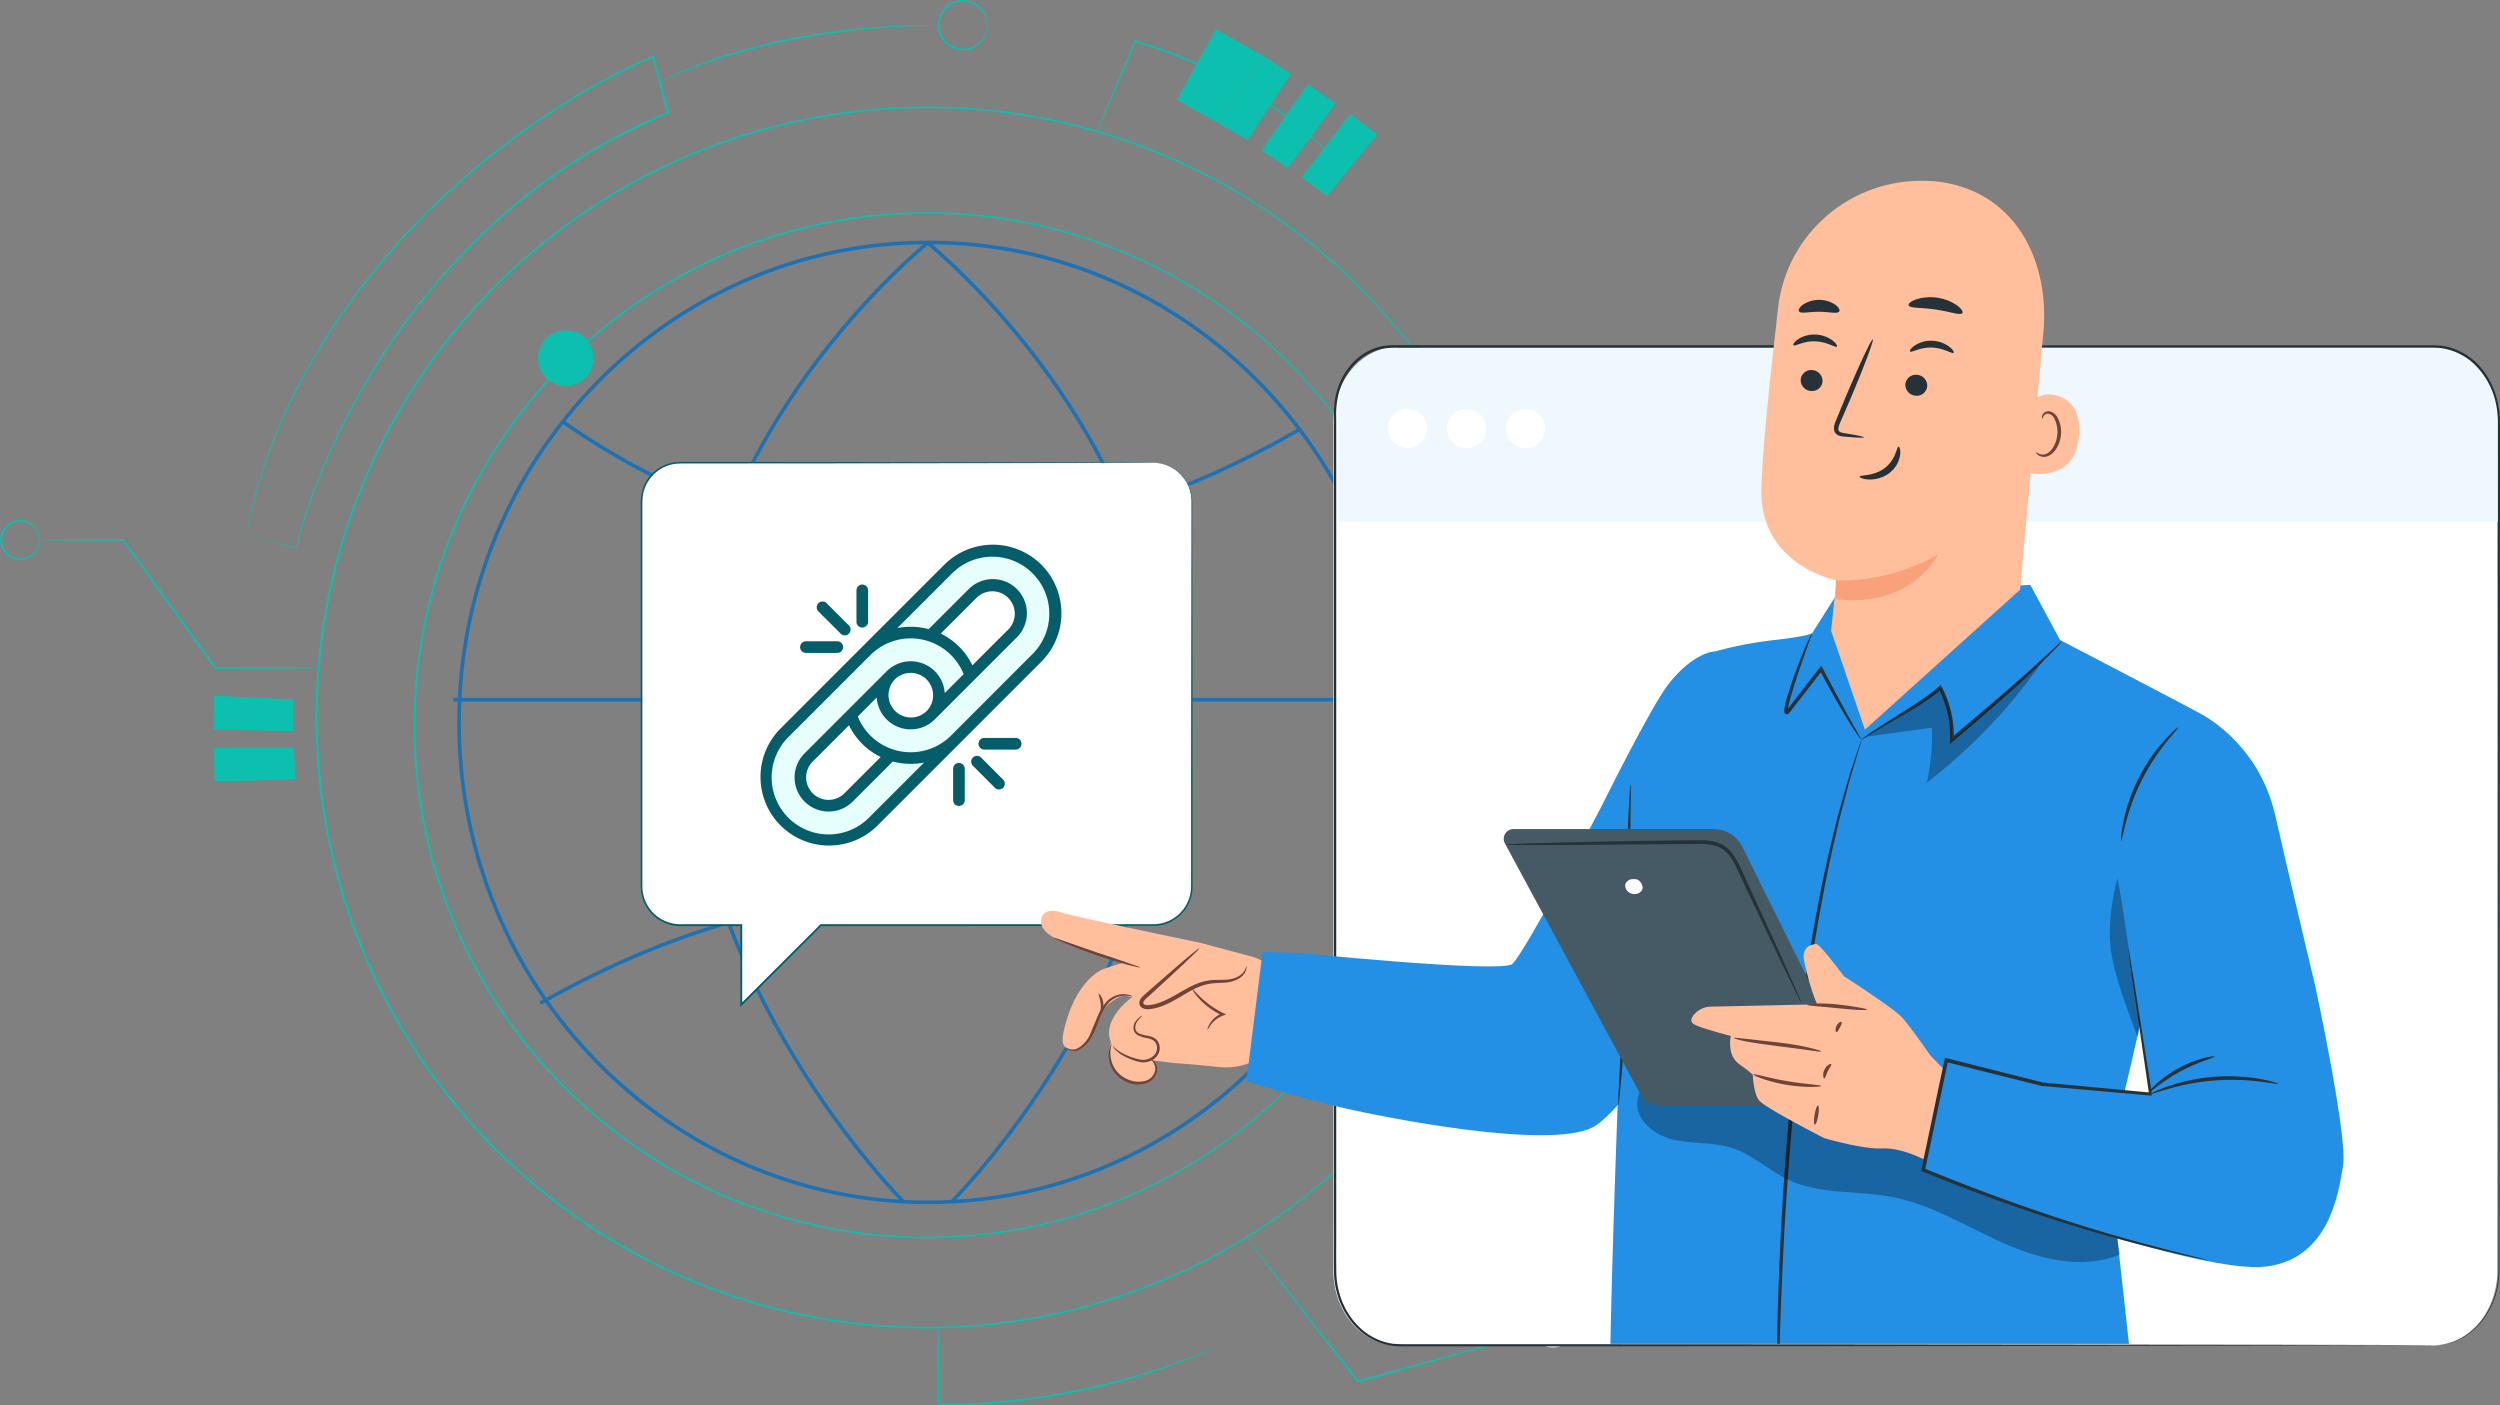 <svg id="Calque_1" data-name="Calque 1" xmlns="http://www.w3.org/2000/svg" viewBox="0 0 1716.87 965.15"><rect x="0" y="0" width="1716.87" height="965.15" fill="#808080" stroke="none"/><defs><style>.cls-1{fill:#0dbfaf;}.cls-2{fill:#1e72b4;}.cls-3{fill:#e0e0e0;}.cls-4{fill:#fff;}.cls-15,.cls-5{fill:#055d69;}.cls-6{fill:#f0f8ff;}.cls-7{fill:#263238;}.cls-8{fill:#ffbf9d;}.cls-9{fill:#6f4439;}.cls-10{fill:#2490e5;}.cls-11{opacity:0.3;}.cls-12{fill:#455a64;}.cls-13{fill:#f9a17a;}.cls-14{fill:#e6fffd;}.cls-14,.cls-15{fill-rule:evenodd;}</style></defs><path class="cls-1" d="M1103.66,1015.28s-.09-1.93-.21-5.7c-.06-1.89-.13-4.24-.21-7s-.14-6-.5-9.7-.61-7.78-1-12.3-1.19-9.44-1.85-14.78a371.15,371.15,0,0,0-7.15-36.43,348.06,348.06,0,0,0-14.41-44.18,339.14,339.14,0,0,0-24.47-49.54,355.89,355.89,0,0,0-89.29-99.91,350.8,350.8,0,0,0-147.94-65.66,349.64,349.64,0,0,0-90.58-5c-15.62.92-31.32,3.46-47.09,6.58-7.83,1.82-15.75,3.5-23.54,5.9-7.89,2.05-15.6,4.87-23.42,7.49a351.53,351.53,0,0,0-89,47.83A386,386,0,0,0,503.42,767a379.86,379.86,0,0,0-34.7,40.5,346.07,346.07,0,0,0-28.63,46.09c-2,4.1-4.31,8.07-6.12,12.28l-5.68,12.56-5.08,12.86-1.27,3.22-1.11,3.29-2.23,6.58-2.22,6.6-1.91,6.7c-1.2,4.5-2.69,8.92-3.63,13.5s-2.09,9.11-3.14,13.68q-1.23,6.92-2.48,13.86a350.78,350.78,0,0,0,0,113.06,342.65,342.65,0,0,0,13.37,54.35l2.23,6.59,1.11,3.28,1.27,3.23,5.08,12.87q2.84,6.29,5.67,12.56c.91,2.1,1.93,4.15,3,6.18l3.12,6.1A345.32,345.32,0,0,0,468.7,1223a377.69,377.69,0,0,0,34.7,40.51A387.2,387.2,0,0,0,543,1297.7a351.72,351.72,0,0,0,89,47.84c7.82,2.62,15.53,5.44,23.42,7.5,7.8,2.39,15.72,4.07,23.55,5.89,15.77,3.12,31.47,5.66,47.09,6.58a349.72,349.72,0,0,0,90.59-5,350.65,350.65,0,0,0,147.94-65.67,355.56,355.56,0,0,0,89.28-99.91,339.55,339.55,0,0,0,24.47-49.53c1.51-4,3.21-7.78,4.47-11.65s2.58-7.61,3.83-11.28,2.18-7.34,3.25-10.87,2.09-7,2.86-10.38c3.32-13.57,5.64-25.78,7.14-36.43.66-5.34,1.39-10.26,1.85-14.77s.67-8.63,1-12.3.43-6.91.5-9.7.15-5.14.21-7c.12-3.77.21-5.7.21-5.7s0,1.93-.08,5.71q0,2.84-.14,7c0,2.79-.1,6-.43,9.71s-.58,7.78-.91,12.31-1.14,9.45-1.78,14.79a369.53,369.53,0,0,1-7,36.5c-.76,3.42-1.87,6.84-2.84,10.41s-1.9,7.24-3.22,10.89l-3.81,11.31c-1.25,3.88-3,7.69-4.45,11.68a338.76,338.76,0,0,1-24.42,49.68,355.94,355.94,0,0,1-89.35,100.27,351.43,351.43,0,0,1-148.3,66,350.55,350.55,0,0,1-90.88,5.09c-15.67-.92-31.42-3.45-47.24-6.57-7.86-1.82-15.81-3.51-23.64-5.91-7.91-2.06-15.65-4.88-23.51-7.5a352.82,352.82,0,0,1-89.32-48,385.23,385.23,0,0,1-39.79-34.25,378.35,378.35,0,0,1-34.84-40.65,347.85,347.85,0,0,1-28.76-46.27l-3.14-6.13c-1.07-2-2.09-4.09-3-6.2l-5.7-12.61q-2.55-6.43-5.1-12.91l-1.27-3.24-1.12-3.3-2.24-6.6A344.21,344.21,0,0,1,403.92,1072a351.86,351.86,0,0,1,0-113.48q1.24-7,2.49-13.92l3.15-13.72c.94-4.6,2.44-9,3.65-13.55l1.91-6.73,2.24-6.62,2.23-6.61,1.12-3.29,1.28-3.24,5.1-12.91,5.69-12.6c1.83-4.23,4.12-8.22,6.15-12.32a347,347,0,0,1,28.75-46.26,380.43,380.43,0,0,1,34.83-40.64,387.24,387.24,0,0,1,39.79-34.24,353.37,353.37,0,0,1,89.31-48c7.86-2.62,15.59-5.44,23.51-7.5,7.82-2.4,15.77-4.08,23.63-5.91,15.82-3.12,31.57-5.65,47.24-6.57A350.88,350.88,0,0,1,816.87,669a351.25,351.25,0,0,1,148.3,66,356,356,0,0,1,89.36,100.27A338.27,338.27,0,0,1,1079,884.93a347,347,0,0,1,14.33,44.29,369.53,369.53,0,0,1,7,36.5c.64,5.35,1.34,10.27,1.78,14.8s.64,8.64.91,12.31.38,6.92.43,9.71.11,5.14.14,7C1103.66,1013.35,1103.66,1015.28,1103.66,1015.28Z" transform="translate(-115.27 -517.24)"/><path class="cls-1" d="M284.93,885.45l0-.57c0-.39.1-1,.19-1.71.15-1.52.51-3.75,1-6.68,1-5.84,2.83-14.41,5.86-25.28a384.6,384.6,0,0,1,38-87.63l3.88-6.63c1.3-2.24,2.63-4.5,4.11-6.7q4.33-6.66,8.84-13.63c3.12-4.57,6.47-9.11,9.79-13.8s6.93-9.32,10.63-14c7.19-9.53,15.45-18.7,23.78-28.32l13.36-14,3.4-3.56,3.59-3.42,7.24-6.92a544.09,544.09,0,0,1,65.74-52.88c12.13-8.23,24.74-16.27,38-23.67a389.06,389.06,0,0,1,41.35-20.54l.68-.28.19.73c1.36,5.21,2.83,10.84,4.3,16.49,2,7.53,3.92,15,5.78,22.15l.15.55-.53.22a414.41,414.41,0,0,0-111.69,68.87,461.75,461.75,0,0,0-76.54,86,505.29,505.29,0,0,0-45.46,81.5c-5.42,12.29-9.87,23.74-13.42,34.14-1.76,5.21-3.36,10.14-4.65,14.81-.69,2.32-1.24,4.59-1.79,6.78a32.19,32.19,0,0,0-1,6.27v.4l-.3-.07-25.62-6.4L287.13,886c-1.47-.38-2.2-.59-2.2-.59s.8.16,2.3.51l6.65,1.56,25.56,6.09-.3.32a28.66,28.66,0,0,1,1-6.55c.54-2.2,1.08-4.49,1.76-6.82,1.27-4.69,2.84-9.63,4.58-14.86,3.51-10.44,7.91-21.93,13.3-34.25a501.71,501.71,0,0,1,45.34-81.78,460.37,460.37,0,0,1,76.6-86.37,414.58,414.58,0,0,1,112-69.15l-.38.77c-1.87-7.13-3.82-14.62-5.78-22.15-1.48-5.65-2.95-11.28-4.31-16.49l.87.44a388.7,388.7,0,0,0-41.18,20.46c-13.22,7.37-25.79,15.38-37.91,23.58a547,547,0,0,0-65.63,52.69l-7.24,6.9-3.58,3.41-3.4,3.55-13.35,14c-8.33,9.58-16.59,18.72-23.78,28.21-3.71,4.66-7.37,9.22-10.63,13.95s-6.69,9.2-9.81,13.75l-8.85,13.58c-1.48,2.19-2.82,4.44-4.12,6.68l-3.9,6.6a389.59,389.59,0,0,0-38.26,87.3c-3.1,10.83-5,19.37-6.08,25.2-.51,2.91-.91,5.14-1.1,6.64-.11.73-.19,1.28-.25,1.69S284.93,885.45,284.93,885.45Z" transform="translate(-115.27 -517.24)"/><path class="cls-1" d="M1170.9,1009.92s-.11-2.3-.24-6.8q-.11-3.37-.25-8.36c-.07-3.33-.16-7.2-.58-11.56s-.73-9.26-1.15-14.65-1.41-11.24-2.19-17.6a441.9,441.9,0,0,0-8.5-43.41c-.92-4.06-2.26-8.13-3.41-12.36q-.9-3.18-1.83-6.42l-.93-3.27c-.37-1.08-.73-2.17-1.1-3.27q-2.23-6.56-4.57-13.44c-1.5-4.6-3.52-9.14-5.32-13.87a404.83,404.83,0,0,0-29.14-59,423.69,423.69,0,0,0-106.36-119,417.94,417.94,0,0,0-176.24-78.24,416.91,416.91,0,0,0-107.93-6c-18.61,1.1-37.31,4.12-56.09,7.84-9.33,2.17-18.77,4.17-28.06,7-9.4,2.45-18.58,5.81-27.9,8.93a418.52,418.52,0,0,0-106,57,457.73,457.73,0,0,0-47.23,40.67,451.27,451.27,0,0,0-41.34,48.24l-9.32,13.11L396.47,789c-3,4.48-5.52,9.28-8.27,13.94l-4.06,7-3.73,7.25-3.73,7.26c-1.26,2.42-2.48,4.86-3.56,7.37q-3.37,7.46-6.76,15-3,7.65-6.06,15.33L358.79,866l-1.33,3.92-2.65,7.84-2.65,7.85-2.27,8-2.27,8-1.12,4-.94,4.07q-1.87,8.13-3.74,16.29-1.47,8.24-2.95,16.51a417.42,417.42,0,0,0,0,134.71q1.48,8.28,2.95,16.52,1.88,8.16,3.74,16.3c1.12,5.46,2.89,10.74,4.33,16.09l2.27,8,2.64,7.86,2.66,7.85,1.32,3.91,1.52,3.85q3,7.68,6.05,15.33,3.38,7.49,6.76,15l1.7,3.72,1.86,3.64,3.73,7.28,3.73,7.24,4.06,7c2.75,4.67,5.25,9.47,8.27,14l8.74,13.59,9.32,13.1a451.7,451.7,0,0,0,41.35,48.27,459.06,459.06,0,0,0,47.23,40.68,419.54,419.54,0,0,0,106,57c9.32,3.12,18.51,6.47,27.91,8.93,9.28,2.85,18.72,4.85,28.06,7,18.78,3.72,37.49,6.74,56.1,7.84a416.47,416.47,0,0,0,107.93-6A417.63,417.63,0,0,0,1005.35,1343a423.68,423.68,0,0,0,106.35-119,404.24,404.24,0,0,0,29.14-59c1.79-4.73,3.82-9.27,5.32-13.87l4.56-13.44c.78-2.18,1.45-4.36,2-6.54s1.22-4.3,1.82-6.41c1.16-4.24,2.5-8.31,3.41-12.37a441.75,441.75,0,0,0,8.5-43.4c.78-6.36,1.65-12.21,2.19-17.59s.81-10.28,1.15-14.65.51-8.23.58-11.56.18-6.12.25-8.37c.13-4.49.24-6.79.24-6.79s0,2.3-.11,6.79q-.07,3.39-.18,8.38c0,3.33-.12,7.19-.52,11.56s-.68,9.27-1.08,14.67-1.37,11.25-2.14,17.62a437.08,437.08,0,0,1-8.39,43.46c-.9,4.07-2.23,8.15-3.38,12.39-.59,2.12-1.2,4.26-1.81,6.43s-1.25,4.37-2,6.55q-2.22,6.57-4.54,13.47c-1.49,4.61-3.51,9.16-5.3,13.9a405,405,0,0,1-29.09,59.16,424.06,424.06,0,0,1-106.42,119.4,418.41,418.41,0,0,1-176.6,78.58,417.71,417.71,0,0,1-108.22,6c-18.66-1.09-37.42-4.11-56.26-7.82-9.36-2.17-18.83-4.18-28.14-7-9.43-2.45-18.64-5.81-28-8.93a420.75,420.75,0,0,1-106.37-57.13,459.43,459.43,0,0,1-47.38-40.8,451.18,451.18,0,0,1-41.48-48.4l-9.35-13.14-8.77-13.63c-3-4.49-5.54-9.31-8.31-14l-4.06-7.07-3.75-7.27-3.74-7.29-1.87-3.65-1.7-3.74-6.79-15q-3-7.67-6.07-15.37l-1.52-3.86-1.33-3.93-2.66-7.87-2.66-7.88-2.28-8c-1.44-5.37-3.22-10.66-4.34-16.14s-2.5-10.89-3.75-16.35q-1.47-8.26-3-16.57a418.5,418.5,0,0,1,0-135.13q1.49-8.29,3-16.56l3.75-16.35.94-4.07,1.13-4,2.28-8,2.28-8,2.65-7.89,2.67-7.86,1.33-3.93,1.52-3.85q3-7.69,6.07-15.37,3.4-7.51,6.78-15c1.09-2.51,2.31-5,3.58-7.38l3.74-7.29L383,809.4l4.06-7.07c2.77-4.68,5.28-9.49,8.31-14l8.77-13.62q4.68-6.59,9.34-13.15A454.23,454.23,0,0,1,455,713.2a461.5,461.5,0,0,1,47.38-40.78A420.57,420.57,0,0,1,608.7,615.3c9.35-3.12,18.56-6.48,28-8.94,9.31-2.85,18.78-4.86,28.13-7,18.84-3.71,37.6-6.73,56.26-7.83a418.1,418.1,0,0,1,108.21,6,418.72,418.72,0,0,1,176.6,78.57,424,424,0,0,1,106.43,119.4,405,405,0,0,1,29.09,59.16c1.79,4.74,3.81,9.29,5.3,13.9s3.07,9.09,4.55,13.47c.36,1.1.73,2.19,1.09,3.27l.93,3.28q.92,3.25,1.82,6.43c1.15,4.24,2.47,8.32,3.38,12.39a437.22,437.22,0,0,1,8.39,43.47c.77,6.37,1.61,12.24,2.14,17.62s.76,10.3,1.08,14.67.47,8.24.52,11.57.13,6.12.18,8.37C1170.88,1007.62,1170.9,1009.92,1170.9,1009.92Z" transform="translate(-115.27 -517.24)"/><path class="cls-1" d="M793.29,534.53c-.15,0-.09-1.5-.78-4a16.62,16.62,0,0,0-6.12-8.91,16.27,16.27,0,0,0-15.33-2.21,15.93,15.93,0,0,0-7.47,5.63,16.07,16.07,0,0,0,0,19,16,16,0,0,0,7.47,5.64,16.32,16.32,0,0,0,15.34-2.22,16.65,16.65,0,0,0,6.11-8.91c.69-2.53.63-4,.78-4a3.39,3.39,0,0,1,.07,1.07,13,13,0,0,1-.35,3.07,16.67,16.67,0,0,1-6,9.52,17.19,17.19,0,0,1-24.4-3.39,17.23,17.23,0,0,1,0-20.55,17.19,17.19,0,0,1,24.4-3.39,16.67,16.67,0,0,1,6,9.52,13,13,0,0,1,.35,3.07A3.49,3.49,0,0,1,793.29,534.53Z" transform="translate(-115.27 -517.24)"/><path class="cls-1" d="M334.24,976a6.82,6.82,0,0,1-1.33.1l-3.87.09-14.58.17-51.13.24H263l-.18-.25-28.21-39-35.28-49,.45.23-42.52-.23-11.9-.16-3.14-.08a4.9,4.9,0,0,1-1.07-.09,4.9,4.9,0,0,1,1.07-.09l3.14-.09,11.9-.15,42.52-.24h.29l.17.24,35.43,48.9,28.12,39-.48-.25,51.13.24,14.58.17,3.87.09A6.82,6.82,0,0,1,334.24,976Z" transform="translate(-115.27 -517.24)"/><path class="cls-1" d="M142.19,888.09c.05,0,.08.29.09.84a9.77,9.77,0,0,1-.25,2.43,13.08,13.08,0,0,1-4.74,7.53A13.59,13.59,0,0,1,118,896.23,13.62,13.62,0,0,1,118,880a13.41,13.41,0,0,1,6.41-4.76,13.56,13.56,0,0,1,12.91,2.09,13.1,13.1,0,0,1,4.74,7.54,9.74,9.74,0,0,1,.25,2.42c0,.56,0,.85-.09.85s-.1-1.17-.66-3.15a13,13,0,0,0-4.81-6.92,12.56,12.56,0,1,0,0,20.14,13.06,13.06,0,0,0,4.81-6.93C142.09,889.26,142.06,888.08,142.19,888.09Z" transform="translate(-115.27 -517.24)"/><path class="cls-1" d="M1390.88,1212.12a2.38,2.38,0,0,1-.09-.85,10.37,10.37,0,0,1,.26-2.42,13,13,0,0,1,4.74-7.54,13.61,13.61,0,0,1,19.32,2.67,13.66,13.66,0,0,1,0,16.28,13.61,13.61,0,0,1-19.32,2.67,13.08,13.08,0,0,1-4.74-7.54,9.88,9.88,0,0,1-.26-2.43,2.35,2.35,0,0,1,.09-.84c.13,0,.11,1.17.66,3.14a13.13,13.13,0,0,0,4.81,6.93,12.57,12.57,0,1,0,0-20.14,13.13,13.13,0,0,0-4.81,6.93C1391,1211,1391,1212.13,1390.88,1212.12Z" transform="translate(-115.27 -517.24)"/><path class="cls-1" d="M1137.91,1183.54a4.57,4.57,0,0,1,.8.45l2.26,1.45,8.55,5.67,30.94,20.86-.29-.09,80-.14,92.77.19,28.11.21,7.64.12,2,.07a2,2,0,0,1,.67.07,2.83,2.83,0,0,1-.67.06l-2,.07-7.64.12-28.11.21-92.77.19-80-.14H1180l-.13-.09-30.69-21.22-8.4-5.91-2.17-1.57A4,4,0,0,1,1137.91,1183.54Z" transform="translate(-115.27 -517.24)"/><path class="cls-1" d="M948.14,1443.49a2.37,2.37,0,0,1-.56.3l-1.7.76-6.61,2.82c-2.88,1.18-6.37,2.72-10.5,4.32l-14.14,5.15c-5.24,1.91-11.12,3.58-17.35,5.6s-13.07,3.65-20.17,5.63c-14.33,3.49-30.19,6.88-47,9.4-26,3.76-50.36,5.46-70.29,4.76l-.51,0v-.52c.09-15.87.17-29,.23-38.31.06-4.51.11-8.08.15-10.63,0-1.16.05-2.08.07-2.8a3.89,3.89,0,0,1,.09-1,5.35,5.35,0,0,1,.08,1c0,.72.05,1.64.08,2.8,0,2.55.08,6.12.14,10.63.06,9.3.14,22.44.23,38.31l-.51-.53c19.8.54,44.13-1.24,70-5,16.79-2.52,32.62-5.87,46.93-9.28,7.09-1.94,13.89-3.59,20.15-5.5s12.11-3.59,17.36-5.44l14.18-5c4.15-1.54,7.66-3,10.57-4.12l6.69-2.58,1.76-.64A2.38,2.38,0,0,1,948.14,1443.49Z" transform="translate(-115.27 -517.24)"/><path class="cls-1" d="M1181.58,1429a3.08,3.08,0,0,1-.64.24l-1.91.6-7.38,2.16-27.2,7.71-89.85,25-6.61,1.82-.43.12-.26-.35L993,1396.12,976.85,1375l-4.34-5.77-1.1-1.52a2.63,2.63,0,0,1-.34-.54s.17.14.44.46l1.2,1.44,4.53,5.63,16.51,20.9,54.58,69.89-.69-.23,6.61-1.82,90-24.59,27.31-7.3,7.44-1.93,1.94-.46A2.82,2.82,0,0,1,1181.58,1429Z" transform="translate(-115.27 -517.24)"/><path class="cls-1" d="M759.82,534.53a12.64,12.64,0,0,1-2,.17l-5.74.23-9.07.29-5.66.17-6.34.42-14.54.94-16.62,1.69c-5.86.58-12,1.59-18.31,2.4S668.69,543,662,544.13a432,432,0,0,0-67,18.31c-8.36,3.06-15,5.95-19.52,8l-5.19,2.43a14,14,0,0,1-1.83.82,9.38,9.38,0,0,1,1.71-1c1.14-.66,2.87-1.54,5.09-2.66,4.5-2.16,11.07-5.19,19.41-8.36,16.64-6.46,40.34-13.6,67.1-18.74,6.72-1.11,13.24-2.41,19.6-3.26s12.49-1.8,18.36-2.34l16.68-1.57,14.57-.78,6.35-.33,5.68-.07,9.08-.07h5.75A10.69,10.69,0,0,1,759.82,534.53Z" transform="translate(-115.27 -517.24)"/><path class="cls-2" d="M752.7,1344.19c-178.35,0-323.44-148.43-323.44-330.86S574.35,682.47,752.7,682.47s323.44,148.42,323.44,330.86S931.05,1344.19,752.7,1344.19Zm0-659.2c-177,0-320.92,147.29-320.92,328.34s144,328.34,320.92,328.34,320.93-147.29,320.93-328.34S929.66,685,752.7,685Z" transform="translate(-115.27 -517.24)"/><path class="cls-2" d="M734.88,1343.37c-1.48-1.46-148.09-148.45-148.09-337.55,0-98.88,44.9-181.46,82.57-233.32,40.79-56.17,82.14-89.42,82.56-89.75l1.57,2c-.42.33-41.55,33.42-82.14,89.33-37.43,51.54-82,133.6-82,231.78,0,188,145.86,334.31,147.34,335.77Z" transform="translate(-115.27 -517.24)"/><path class="cls-2" d="M748.15,889.27c-87.61,0-168.49-26.65-247.25-81.46l1.44-2.06c78.32,54.5,158.73,81,245.81,81,106.29,0,199.19-41,258.41-75.43l1.26,2.17C948.34,848.06,855,889.27,748.15,889.27Z" transform="translate(-115.27 -517.24)"/><path class="cls-2" d="M1006.48,1217.12c-56.87-38.88-147.55-85.23-256.53-85.23-108.22,0-202.79,41-263.07,75.44l-1.25-2.19c60.55-34.56,155.55-75.77,264.32-75.77,109.62,0,200.78,46.59,257.95,85.67Z" transform="translate(-115.27 -517.24)"/><path class="cls-2" d="M769.8,1343.37l-1.76-1.78c1.47-1.46,147.34-147.74,147.34-335.77,0-98.21-44.64-180.28-82.09-231.84-40.59-55.9-81.68-88.94-82.09-89.27l1.57-2c.41.33,41.76,33.58,82.56,89.75,37.66,51.86,82.56,134.44,82.56,233.32C917.89,1194.92,771.29,1341.91,769.8,1343.37Z" transform="translate(-115.27 -517.24)"/><rect class="cls-2" x="311.27" y="479.25" width="650.88" height="2.52"/><polygon class="cls-3" points="1062.13 763.55 1018.21 729.77 1005.3 747.3 1047.55 781.74 1062.13 763.55"/><polygon class="cls-3" points="1039.39 792.53 997.23 756.57 983.45 773.43 1023.9 809.97 1039.39 792.53"/><polygon class="cls-3" points="1015.26 820.16 975.12 781.96 960.44 798.04 999.33 837.21 1015.26 820.16"/><polygon class="cls-3" points="990.5 845.85 952.73 806.36 937.31 821.73 973.86 862.18 990.5 845.85"/><path class="cls-1" d="M1035.86,630.91s-.18-.12-.47-.39l-1.27-1.24-4.8-4.84c-2.09-2.1-4.52-4.78-7.71-7.52l-5-4.52c-1.76-1.6-3.6-3.32-5.7-4.93-4.17-3.26-8.49-7.12-13.62-10.65l-7.8-5.64L981,585.59a345.25,345.25,0,0,0-39.84-21.84,322.08,322.08,0,0,0-46.49-17.69l.69-.35c-7.76,18.23-14.33,33.64-19,44.61l-5.48,12.62-1.5,3.33a6.29,6.29,0,0,1-.57,1.11,6.53,6.53,0,0,1,.4-1.19c.33-.86.77-2,1.32-3.39l5.18-12.75c4.56-11,11-26.49,18.56-44.8l.2-.48.49.14a313.82,313.82,0,0,1,46.75,17.65,334.2,334.2,0,0,1,39.94,22l8.55,5.66L998,596c5.11,3.58,9.43,7.5,13.57,10.81,2.08,1.64,3.91,3.39,5.66,5l4.93,4.6c3.15,2.8,5.54,5.55,7.58,7.7l4.62,5,1.18,1.33A2.55,2.55,0,0,1,1035.86,630.91Z" transform="translate(-115.27 -517.24)"/><polygon class="cls-1" points="834.86 20.05 808.17 68.61 837.86 85.26 866.97 38.11 834.86 20.05"/><polygon class="cls-1" points="866.97 38.11 837.86 85.26 856.62 96.31 886.56 50.76 866.97 38.11"/><polygon class="cls-1" points="897.96 57.75 866.32 103.24 884.45 115.3 917.23 70.9 897.96 57.75"/><polygon class="cls-1" points="927.12 78.31 893.84 121.65 911.38 134.55 945.79 92.27 927.12 78.31"/><polygon class="cls-1" points="147.46 536.76 202.85 535.17 201.77 513.42 146.58 513.44 147.46 536.76"/><polygon class="cls-1" points="146.67 501.09 201.3 502.09 201.25 480.32 146.79 477.77 146.67 501.09"/><circle class="cls-4" cx="1066.3" cy="911.76" r="13.13"/><path class="cls-3" d="M1168.44,1429a2.27,2.27,0,0,1-.08-.85,9.74,9.74,0,0,1,.25-2.42,13,13,0,0,1,4.74-7.54,13.6,13.6,0,0,1,19.32,2.67,13.66,13.66,0,0,1,0,16.28,13.59,13.59,0,0,1-19.32,2.66,13,13,0,0,1-4.74-7.53,9.77,9.77,0,0,1-.25-2.43,2.24,2.24,0,0,1,.08-.84c.14,0,.11,1.17.66,3.14a13.13,13.13,0,0,0,4.81,6.93,12.57,12.57,0,1,0,0-20.14,13.15,13.15,0,0,0-4.81,6.92C1168.55,1427.83,1168.58,1429,1168.44,1429Z" transform="translate(-115.27 -517.24)"/><circle class="cls-1" cx="388.57" cy="245.94" r="19.11"/><path class="cls-4" d="M907.23,835H582.5a26.56,26.56,0,0,0-26.56,26.56V1126a26.56,26.56,0,0,0,26.56,26.56h41.84v54.57L679,1152.57H907.23A26.57,26.57,0,0,0,933.8,1126V861.53A26.57,26.57,0,0,0,907.23,835Z" transform="translate(-115.27 -517.24)"/><path class="cls-5" d="M907.23,835s1,0,2.86.1a27.36,27.36,0,0,1,8.11,2.16,26.47,26.47,0,0,1,10.6,8.55,27.34,27.34,0,0,1,4,7.83,30.66,30.66,0,0,1,1.22,9.94c.05,28.32.11,69.48.2,120.91,0,25.73,0,54,.07,84.56q0,22.9,0,47.46v6.16c0,2,0,4.13-.15,6.26a27.18,27.18,0,0,1-13.69,20.75,27.06,27.06,0,0,1-12.6,3.45l-228.88.11.45-.18L624.8,1207.6l-1.11,1.11v-56.14l.65.66H584.5a28.29,28.29,0,0,1-17.52-4.88,27.42,27.42,0,0,1-10.58-14.67,29.28,29.28,0,0,1-1.11-9V1098q0-17.67,0-35c0-46.3,0-91,0-133.52q0-31.91,0-62.17c0-2.53-.09-5,.1-7.57a25.52,25.52,0,0,1,1.56-7.44,27.14,27.14,0,0,1,22.29-17.65,70.71,70.71,0,0,1,7.24-.2h7.13l105.26.08,152.41.2,41.43.13,10.78.06c2.43,0,3.67.07,3.67.07s-1.24,0-3.67.07l-10.78.06-41.43.12-152.41.21-105.26.08h-7.13a67.08,67.08,0,0,0-7.11.2,26,26,0,0,0-21.35,16.94c-1.86,4.57-1.56,9.57-1.58,14.62q0,30.24,0,62.17c0,42.55,0,87.22,0,133.52v35q0,8.82,0,17.73v8.91a28,28,0,0,0,1.06,8.67,26.08,26.08,0,0,0,10.07,14,27,27,0,0,0,16.78,4.65H625v55.22l-1.12-.47,54.68-54.55.18-.19H679l228.85,0a26.06,26.06,0,0,0,12.09-3.3,26,26,0,0,0,13.15-19.89c.17-2,.18-4.08.16-6.15s0-4.11,0-6.16q0-24.52,0-47.46c0-30.54.05-58.83.08-84.56.08-51.43.15-92.59.19-120.91a30.52,30.52,0,0,0-1.15-9.83,26.89,26.89,0,0,0-3.9-7.74,26.43,26.43,0,0,0-10.42-8.54A28.21,28.21,0,0,0,907.23,835Z" transform="translate(-115.27 -517.24)"/><path class="cls-4" d="M1785.78,1441.31H1075.5c-24.61,0-44.56-23-44.56-51.48v-583c0-28.43,20-51.47,44.56-51.47h710.28c24.61,0,44.56,23,44.56,51.47v583C1830.34,1418.26,1810.39,1441.31,1785.78,1441.31Z" transform="translate(-115.27 -517.24)"/><path class="cls-6" d="M961.43,238H1669a47.1,47.1,0,0,1,47.1,47.1v73a0,0,0,0,1,0,0H919a0,0,0,0,1,0,0V280.46A42.47,42.47,0,0,1,961.43,238Z"/><path class="cls-4" d="M1095.29,811.56A13.44,13.44,0,1,1,1081.85,798,13.51,13.51,0,0,1,1095.29,811.56Z" transform="translate(-115.27 -517.24)"/><path class="cls-4" d="M1135.79,811.56A13.44,13.44,0,1,1,1122.35,798,13.51,13.51,0,0,1,1135.79,811.56Z" transform="translate(-115.27 -517.24)"/><path class="cls-4" d="M1176.3,811.56A13.44,13.44,0,1,1,1162.86,798,13.51,13.51,0,0,1,1176.3,811.56Z" transform="translate(-115.27 -517.24)"/><path class="cls-7" d="M1786.84,1441.14s.63-.07,1.86-.16a31.14,31.14,0,0,0,5.5-.7,40.74,40.74,0,0,0,19.23-9.62c7.23-6.19,14.33-16.63,16.79-30.6,1.33-7,.77-14.61.87-22.76s0-16.84,0-26c-.06-73.6-.16-180.06-.28-311.61,0-65.78-.07-137.83-.11-215.18V809.91a70,70,0,0,0-1.13-14.47,52.93,52.93,0,0,0-12.88-25.82,41.4,41.4,0,0,0-25.51-13.37c-4.87-.42-10-.19-15-.25h-15.23l-125.72,0-559.8.07a60,60,0,0,0-9.15.41,27.65,27.65,0,0,0-4.42,1c-.72.22-1.45.42-2.17.66l-2.08.89a37.22,37.22,0,0,0-14.24,11,46.33,46.33,0,0,0-8.38,16.1,57.9,57.9,0,0,0-2.06,18.16v73.86q0,73.32,0,144.39c0,94.66,0,186,0,272.95q0,32.63,0,64.42c0,10.58-.09,21.14.07,31.54a55.25,55.25,0,0,0,2.48,15.14,50.35,50.35,0,0,0,6.45,13.76,48.12,48.12,0,0,0,10.07,11.12,42.17,42.17,0,0,0,13,7,44.6,44.6,0,0,0,7.18,1.62c2.45.14,4.88.32,7.4.26h14.88l58.36,0,212.87.11,308.23.28,83.8.17,21.79.08c4.91,0,7.43.1,7.43.1s-2.52.06-7.43.09l-21.79.09-83.8.16-308.23.29-212.87.1-58.36,0h-14.88c-2.48.06-5-.11-7.57-.26a45.55,45.55,0,0,1-7.47-1.67,44,44,0,0,1-13.53-7.23,49.75,49.75,0,0,1-10.41-11.48,52,52,0,0,1-6.65-14.16,57.18,57.18,0,0,1-2.56-15.56c-.17-10.5,0-21-.09-31.59q0-31.79,0-64.42c0-87,0-178.29,0-272.95q0-71,0-144.39,0-36.68,0-73.86c-.11-6.15.27-12.63,2.13-18.67a48.11,48.11,0,0,1,8.71-16.72,39.18,39.18,0,0,1,14.89-11.54l2.2-.92c.75-.26,1.52-.47,2.27-.7a30.89,30.89,0,0,1,4.65-1,62.28,62.28,0,0,1,9.41-.42l559.8.07,125.72,0h15.23c5.07.06,10-.18,15.19.26a42.94,42.94,0,0,1,26.44,13.86A54.42,54.42,0,0,1,1831,795.15a71.38,71.38,0,0,1,1.14,14.76v14.56c0,77.35-.08,149.4-.11,215.18-.12,131.55-.22,238-.28,311.61q0,13.8,0,26c-.13,8.12.4,15.82-1,22.85-2.54,14.09-9.75,24.58-17.07,30.78a40.62,40.62,0,0,1-19.43,9.53,29.69,29.69,0,0,1-5.52.61C1787.47,1441.13,1786.84,1441.14,1786.84,1441.14Z" transform="translate(-115.27 -517.24)"/><path class="cls-8" d="M952.18,1250c-14.48-1.58-30.73-2.73-30.73-2.73l-14.37-1.78a15.08,15.08,0,0,0,.87,2.77c.67,1.71,1.39,3.5,1.14,5.32-.47,3.44-4.19,5.51-7.64,6.14a21.13,21.13,0,0,1-19.67-7.07,20.89,20.89,0,0,1-3.59-19.73,15.33,15.33,0,0,1-1.3-5.82c-.36-13.59,15.77-25,15.77-25l-4.94-1.32S872,1202.93,863.78,1228a16.16,16.16,0,0,1-7.13,9,8.21,8.21,0,0,1-6.95,1c-6-2.15-6.05-7-1.12-22.67s14.9-29.23,25.35-32.88,14.77-4.41,14.77-4.41-43.89-14.57-46.63-15.61c-7.92-3-13.21-9-11.7-14.49,1-3.5,4.79-7.21,14.13-4,8.08,2.77,94.53,20.62,94.53,20.62l37.77,10.13,29.79,13.42-20.89,52.2-3.42,2.3A45.27,45.27,0,0,1,952.18,1250Z" transform="translate(-115.27 -517.24)"/><path class="cls-8" d="M971.29,1180.83c-.35,5-5.34,8.53-10.26,9.61s-10.06.48-15,1.2c-14.91,2.18-26.43,15.79-41.42,17.25-2.09.21-4.73-.19-5.37-2.18s1-3.61,2.46-4.9l37.16-33.25" transform="translate(-115.27 -517.24)"/><path class="cls-9" d="M938.81,1168.56c-.13-.14-1.68,1-4.38,3.19s-6.55,5.42-11.27,9.47l-16.45,14.31L902,1199.7c-1.4,1.44-3.87,2.7-4.3,6.1a4.15,4.15,0,0,0,2.59,3.91,8.61,8.61,0,0,0,4,.61,33.37,33.37,0,0,0,7.21-1.5c9.4-3.15,16.62-8.9,23.88-12.35a38.38,38.38,0,0,1,10.65-3.65c3.46-.56,6.87-.49,10-.75,6.38-.22,11.54-3,13.61-6s1.71-5.31,1.62-5.23c-.28-.06-.25,2-2.47,4.53s-6.74,4.72-12.87,4.72c-3,.13-6.47-.07-10.25.43a38.73,38.73,0,0,0-11.44,3.62c-7.61,3.49-14.91,9.12-23.62,12a31.36,31.36,0,0,1-6.5,1.39c-2.07.16-3.85-.56-3.67-1.65,0-1.23,1.71-2.76,3.32-4.17l4.67-4.23c5.89-5.43,11.29-10.4,16-14.77,4.54-4.23,8.18-7.7,10.66-10.14S939,1168.71,938.81,1168.56Z" transform="translate(-115.27 -517.24)"/><path class="cls-9" d="M893.1,1201.6c-.05.38-3.71-1.53-9.42,0a16,16,0,0,0-8.17,5.69,40.84,40.84,0,0,0-5.83,11.19c-1.61,4.26-3.15,8.47-5.38,11.93a21,21,0,0,1-7.79,7.58,8.17,8.17,0,0,1-7.32.25c-1.57-.81-2.17-1.59-2.12-1.64s.86.44,2.39,1a7.75,7.75,0,0,0,6.45-.74,20.78,20.78,0,0,0,7-7.32c2-3.31,3.48-7.38,5.11-11.69a39.24,39.24,0,0,1,6.23-11.6,16.8,16.8,0,0,1,9.16-5.89,15,15,0,0,1,7.32.14C892.35,1201,893.14,1201.51,893.1,1201.6Z" transform="translate(-115.27 -517.24)"/><path class="cls-9" d="M839,1161.26c.11-.24,3.42.94,8.75,2.84l20.86,7.37,21,7c5.38,1.78,8.7,2.89,8.63,3.15s-3.52-.45-9-1.92-13-3.74-21.21-6.56-15.51-5.66-20.73-7.89S838.94,1161.49,839,1161.26Z" transform="translate(-115.27 -517.24)"/><path class="cls-9" d="M899.52,1214.8c.1.1-.64.83-1.87,2.19s-3,3.56-2.67,6.58a4.55,4.55,0,0,0,2.85,3.49,23.87,23.87,0,0,0,5.8,1.52c2.13.43,4.77,1.15,6.49,3.37a8.7,8.7,0,0,1,1.14,7.82,10.05,10.05,0,0,1-5.35,5.8,12.61,12.61,0,0,1-7.21,1.14,40.73,40.73,0,0,1-11.14-4,23.75,23.75,0,0,1-6.43-4.67c-1.26-1.43-1.59-2.47-1.51-2.5s.68.79,2,2a27.72,27.72,0,0,0,6.51,4,43.38,43.38,0,0,0,10.8,3.48c3.86.52,9.11-1.48,10.56-5.84a7,7,0,0,0-.83-6.18c-1.23-1.65-3.34-2.36-5.42-2.8a24.64,24.64,0,0,1-6.13-1.82,5.87,5.87,0,0,1-3.43-4.68c-.23-3.79,2.15-6,3.44-7.24S899.44,1214.71,899.52,1214.8Z" transform="translate(-115.27 -517.24)"/><path class="cls-9" d="M904.83,1244.4c0-.08,1,0,2.39,1.09a7.92,7.92,0,0,1,2.72,6.58,10.72,10.72,0,0,1-6.3,8.53,17.56,17.56,0,0,1-13,.33,21,21,0,0,1-10.38-7.7,19.9,19.9,0,0,1-3.54-9.91,18.81,18.81,0,0,1,.73-7c.51-1.6,1-2.39,1.09-2.35.35.07-1.25,3.55-.53,9.23a19.58,19.58,0,0,0,3.63,9.06,20,20,0,0,0,9.6,7,16.29,16.29,0,0,0,11.69-.12,9.5,9.5,0,0,0,5.72-7.13,7.53,7.53,0,0,0-1.93-6C905.65,1244.87,904.77,1244.55,904.83,1244.4Z" transform="translate(-115.27 -517.24)"/><path class="cls-9" d="M944.57,1224.38c-.16,0,.07-1.71,1.52-4.14a17.48,17.48,0,0,1,8.68-7.19l-.08,1.61a50.51,50.51,0,0,1-5.5-3c-10.38-6.36-15.55-15-15.11-15.2.42-.36,6.09,7.54,16.09,13.65,1.8,1.12,3.59,2.09,5.28,2.93l1.87.92-2,.69a18.39,18.39,0,0,0-8.37,6.15C945.4,1223,944.8,1224.47,944.57,1224.38Z" transform="translate(-115.27 -517.24)"/><path class="cls-9" d="M869.82,1199.82c.34-.34,2.89,2.41,3.2,6.8s-1.77,7.5-2.16,7.22.65-3.26.33-7.08S869.37,1200.12,869.82,1199.82Z" transform="translate(-115.27 -517.24)"/><path class="cls-10" d="M1333.58,1116.22s-93.53,159.72-124.69,175.28-143.77-7.16-170-13.12c-29.72-6.76-67.65-18.62-67.65-18.62l11.09-88.7,24.5.53s138.89,14.05,146.92,7.71,61.52-108.64,61.52-108.64,33.57-67.81,45.6-83.32c17.68-22.78,32.39-22.78,32.39-22.78Z" transform="translate(-115.27 -517.24)"/><path class="cls-10" d="M1221.21,1440.12c2.47-126.76,13.84-384.34,13.84-384.34l58.26-91.22a260.32,260.32,0,0,1,40.27-7.75c22.3-2.45,26.09-4.59,26.09-4.59l16.22-25.55,133.67-7.8L1530,956.76s83.7,43.6,94.85,49.74-61.51,306.65-61.51,306.65l14,127Z" transform="translate(-115.27 -517.24)"/><path class="cls-7" d="M1337.5,1440.12c.52-22.24,1.68-48.71,3.21-78.07,1.76-29.36,4.08-61.61,7.41-95.38,3.48-33.78,7.59-65.86,12.14-94.94,4.8-29,9.6-55.1,14.76-76.77q1.86-8.13,3.55-15.48,1.92-7.26,3.63-13.7c2.23-8.56,4.16-15.94,6.08-21.87,1.74-5.84,3.11-10.44,4.11-13.77.41-1.46.74-2.65,1-3.6a4.09,4.09,0,0,0,.26-1.25,5.09,5.09,0,0,0-.51,1.17l-1.25,3.53c-1.1,3.3-2.63,7.86-4.57,13.64s-4.15,13.25-6.52,21.8c-1.19,4.27-2.47,8.84-3.83,13.67q-1.77,7.35-3.73,15.48c-5.39,21.65-10.39,47.75-15.33,76.8-4.68,29.1-8.88,61.23-12.35,95s-5.59,66.11-7.22,95.5c-1.41,29.4-2.38,55.89-2.66,78.15" transform="translate(-115.27 -517.24)"/><path class="cls-7" d="M1235.05,1055.78c-.18,0-.46,3.08-.81,8.66s-.76,13.66-1.16,23.64c-.81,20-1.49,47.58-2.29,78.05s-1.82,58-2.8,78c-.49,9.65-.88,17.62-1.19,23.62-.27,5.58-.33,8.68-.16,8.69s.59-3,1.17-8.61,1.27-13.63,2-23.6c1.45-19.94,2.76-47.54,3.56-78s1.19-58.08,1.54-78.06c.13-9.67.25-17.65.33-23.66C1235.29,1058.88,1235.23,1055.79,1235.05,1055.78Z" transform="translate(-115.27 -517.24)"/><g class="cls-11"><path d="M1239.71,1273.1c1-7.93,7.34-14.42,14.67-17.74s15.57-4,23.62-4.38c104.34-5,210.13,31.36,288.92,99.39l4.09,28.33c-25.42,10.78-54.93,3.39-80.14-7.86s-49.16-26.35-76.3-31.57c-23.52-4.53-48.86-1.49-70.57-11.54-13.69-6.33-24.94-17.51-39.31-22.14-12.82-4.13-26.84-2.62-40-5.62S1238.06,1286.37,1239.71,1273.1Z" transform="translate(-115.27 -517.24)"/></g><path class="cls-10" d="M1624.83,1006.5s41.38,19.08,53.09,71.22c7,31.27,27.46,117.28,27.46,117.28s22.17,102.63,19,122.52-9.83,64.31-53.14,69.55-194-49.65-194-49.65l-41.18-16.75,15.84-75.4,70.75,17.8,69.27,5.49-9.36-62.67-15.37-40.28s.87-43.91,17.76-80.56S1624.83,1006.5,1624.83,1006.5Z" transform="translate(-115.27 -517.24)"/><path class="cls-12" d="M1366.58,1209.34l-54.68-110.48a22.11,22.11,0,0,0-19.83-12.25H1154.69a6.68,6.68,0,0,0-5.94,9.84l93,172.15a15,15,0,0,0,13.2,7.84h142.48Z" transform="translate(-115.27 -517.24)"/><path class="cls-7" d="M1149.66,1097.26a11.07,11.07,0,0,0,2.74.22l7.87.13h28.93l95.37-.81c4.54.18,9,.91,12.68,3s6.33,5.58,8.43,9.25c4,7.55,7.36,15.42,10.83,22.61,6.83,14.42,13,27.45,18.23,38.52l12.49,25.88,3.51,7a10.57,10.57,0,0,0,1.39,2.36,11.39,11.39,0,0,0-.91-2.57c-.82-1.91-1.84-4.28-3.08-7.19-2.92-6.52-6.9-15.4-11.74-26.22-5.1-11.13-11.09-24.24-17.73-38.75-3.45-7.28-6.65-14.94-10.78-22.85-2.19-3.85-5.08-7.79-9.34-10.22s-9.15-3.2-13.87-3.4c-37.41.25-71,1-95.5,1.56l-28.92.8-7.87.35A10.88,10.88,0,0,0,1149.66,1097.26Z" transform="translate(-115.27 -517.24)"/><path class="cls-4" d="M1234.3,1121.46c-3.33,1.72-3.45,4.44-2.06,6.84a6.58,6.58,0,0,0,7.27,2.73,5.08,5.08,0,0,0,3.79-3.62c.35-1.8-1.31-5.7-4.2-6.29C1239.1,1121.12,1236,1120.61,1234.3,1121.46Z" transform="translate(-115.27 -517.24)"/><path class="cls-8" d="M1450.54,1251.93l-9.47-9.66s-13.91-20.07-19.6-26.34-39.84-28.21-39.84-28.21-16.45-22.11-19-22.11-10.53,1.41-8.37,11.69c2.08,9.9,5.86,23.21,9,29.67l-72.92,1.58a15.54,15.54,0,0,0-11.89,5.64c-1.9,2.41-2.7,5.07.72,6.76,7.58,3.76,38.57,11.28,38.57,11.28l-13.84-3.53s-3,13.12,5.78,19.35,9.32,7.38,9.32,7.38.43,12.42,4.22,17.43,44.88,26,44.88,26,26.25,7.69,39.53,7.07,26.94,6.83,28.43,7.24S1450.54,1251.93,1450.54,1251.93Z" transform="translate(-115.27 -517.24)"/><path class="cls-9" d="M1356.28,1207.28c0,.73,9.21,1.09,20.48,2.28s20.59,1.8,20.65,1c0-.62-9-2.31-20.39-3.55S1356.25,1206.59,1356.28,1207.28Z" transform="translate(-115.27 -517.24)"/><path class="cls-9" d="M1366,1239.38c.22-.78-13.08-4.38-29.79-6.28-8.34-1-15.89-1.79-21.34-2.39s-8.81-1-8.9-.67,3.2,1.41,8.63,2.45,13,2.1,21.28,3.15C1352.56,1237.54,1365.84,1240,1366,1239.38Z" transform="translate(-115.27 -517.24)"/><path class="cls-9" d="M1366,1263c0-.76-10.63-1.08-23.47-3.29s-23-5.36-23.23-4.65,9.67,5,22.8,7.17S1366.05,1263.7,1366,1263Z" transform="translate(-115.27 -517.24)"/><path class="cls-9" d="M1361.61,1289.55c.7.12,1.76-2.72,2.36-6.34s.53-6.65-.18-6.77-1.76,2.73-2.36,6.35S1360.91,1289.44,1361.61,1289.55Z" transform="translate(-115.27 -517.24)"/><path class="cls-9" d="M1368.14,1257.81c.73-.06,1.12-2.41,2.37-4.89s2.82-4.26,2.41-4.87-3.18.56-4.73,3.75S1367.46,1257.93,1368.14,1257.81Z" transform="translate(-115.27 -517.24)"/><path class="cls-9" d="M1376.47,1226c.72.07,1.46-1.44,2.35-3.15s1.62-3.23,1.13-3.76-2.34.43-3.44,2.61S1375.77,1226,1376.47,1226Z" transform="translate(-115.27 -517.24)"/><path class="cls-7" d="M1393.65,1025.29c.1.13,1.5-.79,4.17-2.39l11.5-6.85c4.94-2.91,10.92-6.4,17.64-10.52s14.28-8.68,21.63-15.06l-1.89-.33a70.46,70.46,0,0,1,7.75,34.94v.15l-.08,2.9,2.21-1.87c21.43-18.14,40.66-34.81,54-47.47,6.7-6.31,12-11.56,15.54-15.29s5.41-5.87,5.29-6-2.24,1.79-6,5.29l-16.07,14.66c-13.65,12.3-33,28.71-54.47,46.86l2.13,1v-.16a71.67,71.67,0,0,0-8.19-36.13l-.73-1.36-1.16,1c-7,6.17-14.54,10.82-21.07,15.12l-17.34,11c-4.84,3.08-8.63,5.61-11.16,7.44S1393.58,1025.2,1393.65,1025.29Z" transform="translate(-115.27 -517.24)"/><path class="cls-7" d="M1359.67,952.22c-.15-.07-1.2,1.8-2.81,5.3s-3.74,8.63-6.21,15.05-5.28,14.09-7.9,22.84c-.66,2.18-1.27,4.44-1.78,6.83a13.36,13.36,0,0,0-.34,4.07,1.85,1.85,0,0,0,2.13,1.4,1.89,1.89,0,0,0,1.1-.63l.29-.37,1.14-1.45,9.43-12.12,12.17-15.77-2.1-.17c7.62,14.29,14.55,26.49,19.79,35,2.61,4.26,4.8,7.59,6.4,9.81s2.56,3.37,2.67,3.29-.6-1.38-2-3.74l-5.75-10.14c-4.84-8.7-11.47-21-18.94-35.35l-.89-1.72-1.21,1.55-12.19,15.64-9.33,12.08-1.12,1.46-.28.37.45.45h0l0,0,0,0h0l.66-.17a14.12,14.12,0,0,1,.32-3.06c.45-2.26,1-4.5,1.64-6.66,2.47-8.66,5.12-16.39,7.34-22.87,2.15-6.06,4-11.18,5.42-15.29C1359.1,954.29,1359.84,952.3,1359.67,952.22Z" transform="translate(-115.27 -517.24)"/><path class="cls-7" d="M1679.81,1261.52c.08-.28-4.68-1.93-12.69-3.35a128.26,128.26,0,0,0-62.76,5c-7.68,2.67-12.11,5-12,5.32s4.83-1.4,12.54-3.6a156,156,0,0,1,61.94-4.93C1674.82,1260.9,1679.71,1261.92,1679.81,1261.52Z" transform="translate(-115.27 -517.24)"/><path class="cls-7" d="M1636.09,1242.8c0-.63-12,1-24.9,8.07s-20.72,16.16-20.22,16.54c.55.57,8.94-7.54,21.46-14.29S1636.28,1243.57,1636.09,1242.8Z" transform="translate(-115.27 -517.24)"/><path class="cls-7" d="M1577,1168.81a8.13,8.13,0,0,0,.11,1.77c.17,1.31.38,3,.64,5.13.65,4.7,1.56,11.28,2.71,19.62,2.5,17.17,6.06,41.56,10.4,71.33v-.09c0,.63.08,1.34.13,2.06l1.1-1.07-74.22-6.94.18,0L1452.26,1244l-1.3-.33-.28,1.31c-1.25,6-2.59,12.34-4,18.77l-11.86,56.63-.21,1,1,.4c54.38,22.29,103.33,38,138.7,47.4,17.68,4.75,31.91,8.14,41.71,10.35l11.27,2.43,2.93.56a3.21,3.21,0,0,0,1,.12,3.76,3.76,0,0,0-1-.34l-2.88-.78-11.16-2.84c-9.74-2.47-23.89-6.09-41.48-11-35.22-9.78-83.93-25.78-138.18-48.16l.75,1.41c3.81-18.09,7.82-37.1,11.93-56.62,1.35-6.43,2.69-12.8,3.94-18.77l-1.58,1,65.8,16.49.09,0h.1l74.26,6.55,1.19.1-.09-1.17c0-.72-.1-1.44-.14-2.06v-.08c-4.71-29.71-8.56-54.06-11.28-71.2-1.38-8.31-2.47-14.86-3.25-19.53-.38-2.11-.68-3.79-.92-5.1A7.84,7.84,0,0,0,1577,1168.81Z" transform="translate(-115.27 -517.24)"/><path class="cls-7" d="M1572,1094.76c.42,0,1.21-4.86,3.21-12.58a146,146,0,0,1,27.78-55.26c5-6.24,8.5-9.82,8.2-10.11s-4.15,2.92-9.59,9a121.14,121.14,0,0,0-28.16,56C1571.86,1089.72,1571.71,1094.73,1572,1094.76Z" transform="translate(-115.27 -517.24)"/><g class="cls-11"><path d="M1569.48,1120.31c6,32.23,10.25,68.61,15.41,101-1.22,1.5-.56,6.34-1.78,7.85-6-16.57-13.9-36.55-17.3-53.82S1564.83,1137.3,1569.48,1120.31Z" transform="translate(-115.27 -517.24)"/></g><g class="cls-11"><path d="M1441.93,1017l-44.52,6.11c17.69-10,34.86-20.44,50.36-33.53,5.55,13,8.67,17.73,7.74,36.48,21.57-18,42-38.48,63.59-56.45-22.31,32.73-49.33,60.87-80.68,85.24A140.46,140.46,0,0,0,1441.93,1017Z" transform="translate(-115.27 -517.24)"/></g><path class="cls-8" d="M1324.84,853.13c.58-25.42,6.06-77.68,11.58-124.91,5.92-50.79,50.19-88.54,101.71-86.76l5.12.18c55.1,5.1,81.5,54.35,74.83,108.82L1502.56,922.2,1396,1018.32l-23.24-67.93,3.7-34.6S1323.65,905.77,1324.84,853.13Z" transform="translate(-115.27 -517.24)"/><path class="cls-13" d="M1376,915.7s33.81,3.19,70.23-17.78c0,0-17.68,37.3-70.46,30.74Z" transform="translate(-115.27 -517.24)"/><path class="cls-7" d="M1351.89,777.91a7.55,7.55,0,0,0,7,7.84,7.25,7.25,0,0,0,8-6.51,7.55,7.55,0,0,0-7-7.84A7.25,7.25,0,0,0,1351.89,777.91Z" transform="translate(-115.27 -517.24)"/><path class="cls-7" d="M1346.92,754.36c.9,1,6.79-3,14.94-2.71s14,4.56,14.91,3.6c.45-.43-.45-2.23-3-4.2A21,21,0,0,0,1361.9,747a20.23,20.23,0,0,0-12,3.37C1347.38,752.16,1346.47,753.9,1346.92,754.36Z" transform="translate(-115.27 -517.24)"/><path class="cls-7" d="M1423.78,781.15a7.55,7.55,0,0,0,7,7.84,7.24,7.24,0,0,0,8-6.51,7.55,7.55,0,0,0-7-7.84A7.25,7.25,0,0,0,1423.78,781.15Z" transform="translate(-115.27 -517.24)"/><path class="cls-7" d="M1427,758.63c.91,1,6.8-3,15-2.7s14,4.56,14.91,3.6c.45-.43-.44-2.23-3-4.2a20.9,20.9,0,0,0-11.89-4.09,20.12,20.12,0,0,0-11.94,3.37C1427.49,756.43,1426.57,758.18,1427,758.63Z" transform="translate(-115.27 -517.24)"/><path class="cls-7" d="M1395.32,817.58c0-.46-5-1.51-13.16-2.83-2.08-.29-4-.76-4.34-2.19s.51-3.7,1.61-6.07q3.19-7.4,6.71-15.51c9.34-22.09,16.17-40.28,15.27-40.65s-9.2,17.25-18.53,39.34c-2.26,5.45-4.41,10.64-6.46,15.61-.87,2.32-2.32,4.93-1.36,8.07a5.18,5.18,0,0,0,3.31,3.13,14,14,0,0,0,3.52.61C1390.14,817.82,1395.27,818,1395.32,817.58Z" transform="translate(-115.27 -517.24)"/><path class="cls-7" d="M1419.12,824c-1.33-.12-1.65,8.65-9.45,14.62s-17.18,4.68-17.29,5.9c-.14.55,2,1.78,6,2a22.18,22.18,0,0,0,14.42-4.43,19,19,0,0,0,7.35-12.28C1420.63,826.17,1419.72,824,1419.12,824Z" transform="translate(-115.27 -517.24)"/><path class="cls-7" d="M1426,726.87c.73,2.22,8.91,1.46,18.43,2.94,9.56,1.28,17.17,4.33,18.51,2.4.6-.93-.67-3-3.71-5.28a32.69,32.69,0,0,0-28.15-4.06C1427.54,724.15,1425.71,725.81,1426,726.87Z" transform="translate(-115.27 -517.24)"/><path class="cls-7" d="M1350.74,731.06c1.37,1.88,7,.17,13.81.31,6.76-.09,12.43,1.67,13.81-.21.61-.91-.22-2.78-2.66-4.61a20.16,20.16,0,0,0-22.26-.08C1351,728.27,1350.13,730.14,1350.74,731.06Z" transform="translate(-115.27 -517.24)"/><path class="cls-8" d="M1507.76,801.38a14.36,14.36,0,0,1,16-13.22c9.86,1.27,20.68,7.22,19.32,27.48-2.43,35.93-38.3,26.11-38.3,25.07C1504.82,840,1506.61,816.41,1507.76,801.38Z" transform="translate(-115.27 -517.24)"/><path class="cls-9" d="M1513.61,827.72c.16-.11.6.48,1.63,1a6.36,6.36,0,0,0,4.71.41c3.93-1.14,7.56-6.95,8.17-13.42a20.47,20.47,0,0,0-1.17-9.07c-.92-2.71-2.51-4.66-4.42-5.12a3.22,3.22,0,0,0-3.84,1.46c-.55,1-.37,1.71-.57,1.76s-.73-.66-.34-2.12a4.08,4.08,0,0,1,1.57-2.16,4.85,4.85,0,0,1,3.56-.68c2.78.38,5.12,3.09,6.22,6a21.22,21.22,0,0,1,1.51,10.16c-.72,7.22-4.92,13.75-10.26,14.91a6.8,6.8,0,0,1-5.7-1.34C1513.61,828.59,1513.48,827.77,1513.61,827.72Z" transform="translate(-115.27 -517.24)"/><path class="cls-14" d="M756.05,1010.22v0l.05,0,56.39-56.39a21.8,21.8,0,0,0-30.82-30.83L753.52,951.1l-.89-.24a46.44,46.44,0,0,0-20.78-.71l-5.14,1,41.59-41.57a40.72,40.72,0,0,1,57.58,57.58l-56.4,56.4a40.67,40.67,0,0,1-66.58-13.69l-.39-1,16.22-16.21.22,3.52a21.81,21.81,0,0,0,37,14.08Z" transform="translate(-115.27 -517.24)"/><path class="cls-14" d="M711.9,966a40.67,40.67,0,0,1,66.58,13.69l.38,1-16.23,16.23-.22-3.53a21.8,21.8,0,0,0-37.14-14l-56.4,56.4a21.8,21.8,0,0,0,30.83,30.82l28.16-28.15.89.24a46.44,46.44,0,0,0,20.78.71l5.13-1L713.08,1080a40.72,40.72,0,1,1-57.58-57.58Z" transform="translate(-115.27 -517.24)"/><path class="cls-15" d="M777.82,1045.2v21.53a4,4,0,0,1-8,0V1045.2a4,4,0,0,1,8,0Zm26.32,7.41a4,4,0,0,1-2.82,6.82,4,4,0,0,1-2.82-1.17L783.27,1043a4,4,0,0,1,5.65-5.65Zm12.63-24.6a4,4,0,0,1-4,4H791.25a4,4,0,1,1,0-8h21.53a4,4,0,0,1,4,4Zm-152-66.39a4,4,0,0,1,4-4h21.52a4,4,0,1,1,0,8H668.72A4,4,0,0,1,664.72,961.62ZM677.18,937a4,4,0,0,1,5.65-5.65l15.22,15.22a4,4,0,1,1-5.64,5.65Zm26.26,7.25V922.67a4,4,0,1,1,8,0V944.2a4,4,0,0,1-8,0ZM824.75,966a39.12,39.12,0,0,0-55.32-55.32l-37.89,37.88a47.94,47.94,0,0,1,21.5.74l27.51-27.51a23.39,23.39,0,0,1,33.08,33.09l-56.4,56.4h0a23.38,23.38,0,0,1-39.87-15l-13,13a39.18,39.18,0,0,0,64,13.15Zm-126.43,49.32a47,47,0,0,0,21.78,21.79l-24.92,24.93a15.39,15.39,0,0,1-26.28-10.9,15.26,15.26,0,0,1,4.49-10.89Zm31.47-31.48a15.39,15.39,0,0,1,26.28,10.9,15.26,15.26,0,0,1-4.49,10.89,15.41,15.41,0,0,1-21.79-21.79Zm53.26-9.68a46.52,46.52,0,0,0-9-12.74,47,47,0,0,0-12.73-9.06l24.93-24.92A15.41,15.41,0,0,1,808,949.25ZM712,1078.82l37.88-37.88a48.29,48.29,0,0,1-21.49-.74l-27.51,27.5a23.39,23.39,0,0,1-33.08-33.08l56.4-56.4a23.37,23.37,0,0,1,39.86,15l13-13a39.17,39.17,0,0,0-64-13.14l-56.41,56.4A39.12,39.12,0,0,0,712,1078.82ZM830.4,905.05a47.22,47.22,0,0,0-66.62,0l-56.41,56.39h0L651,1017.85a47.11,47.11,0,0,0,66.62,66.62l56.4-56.4,56.4-56.4a47.16,47.16,0,0,0,0-66.62Z" transform="translate(-115.27 -517.24)"/></svg>